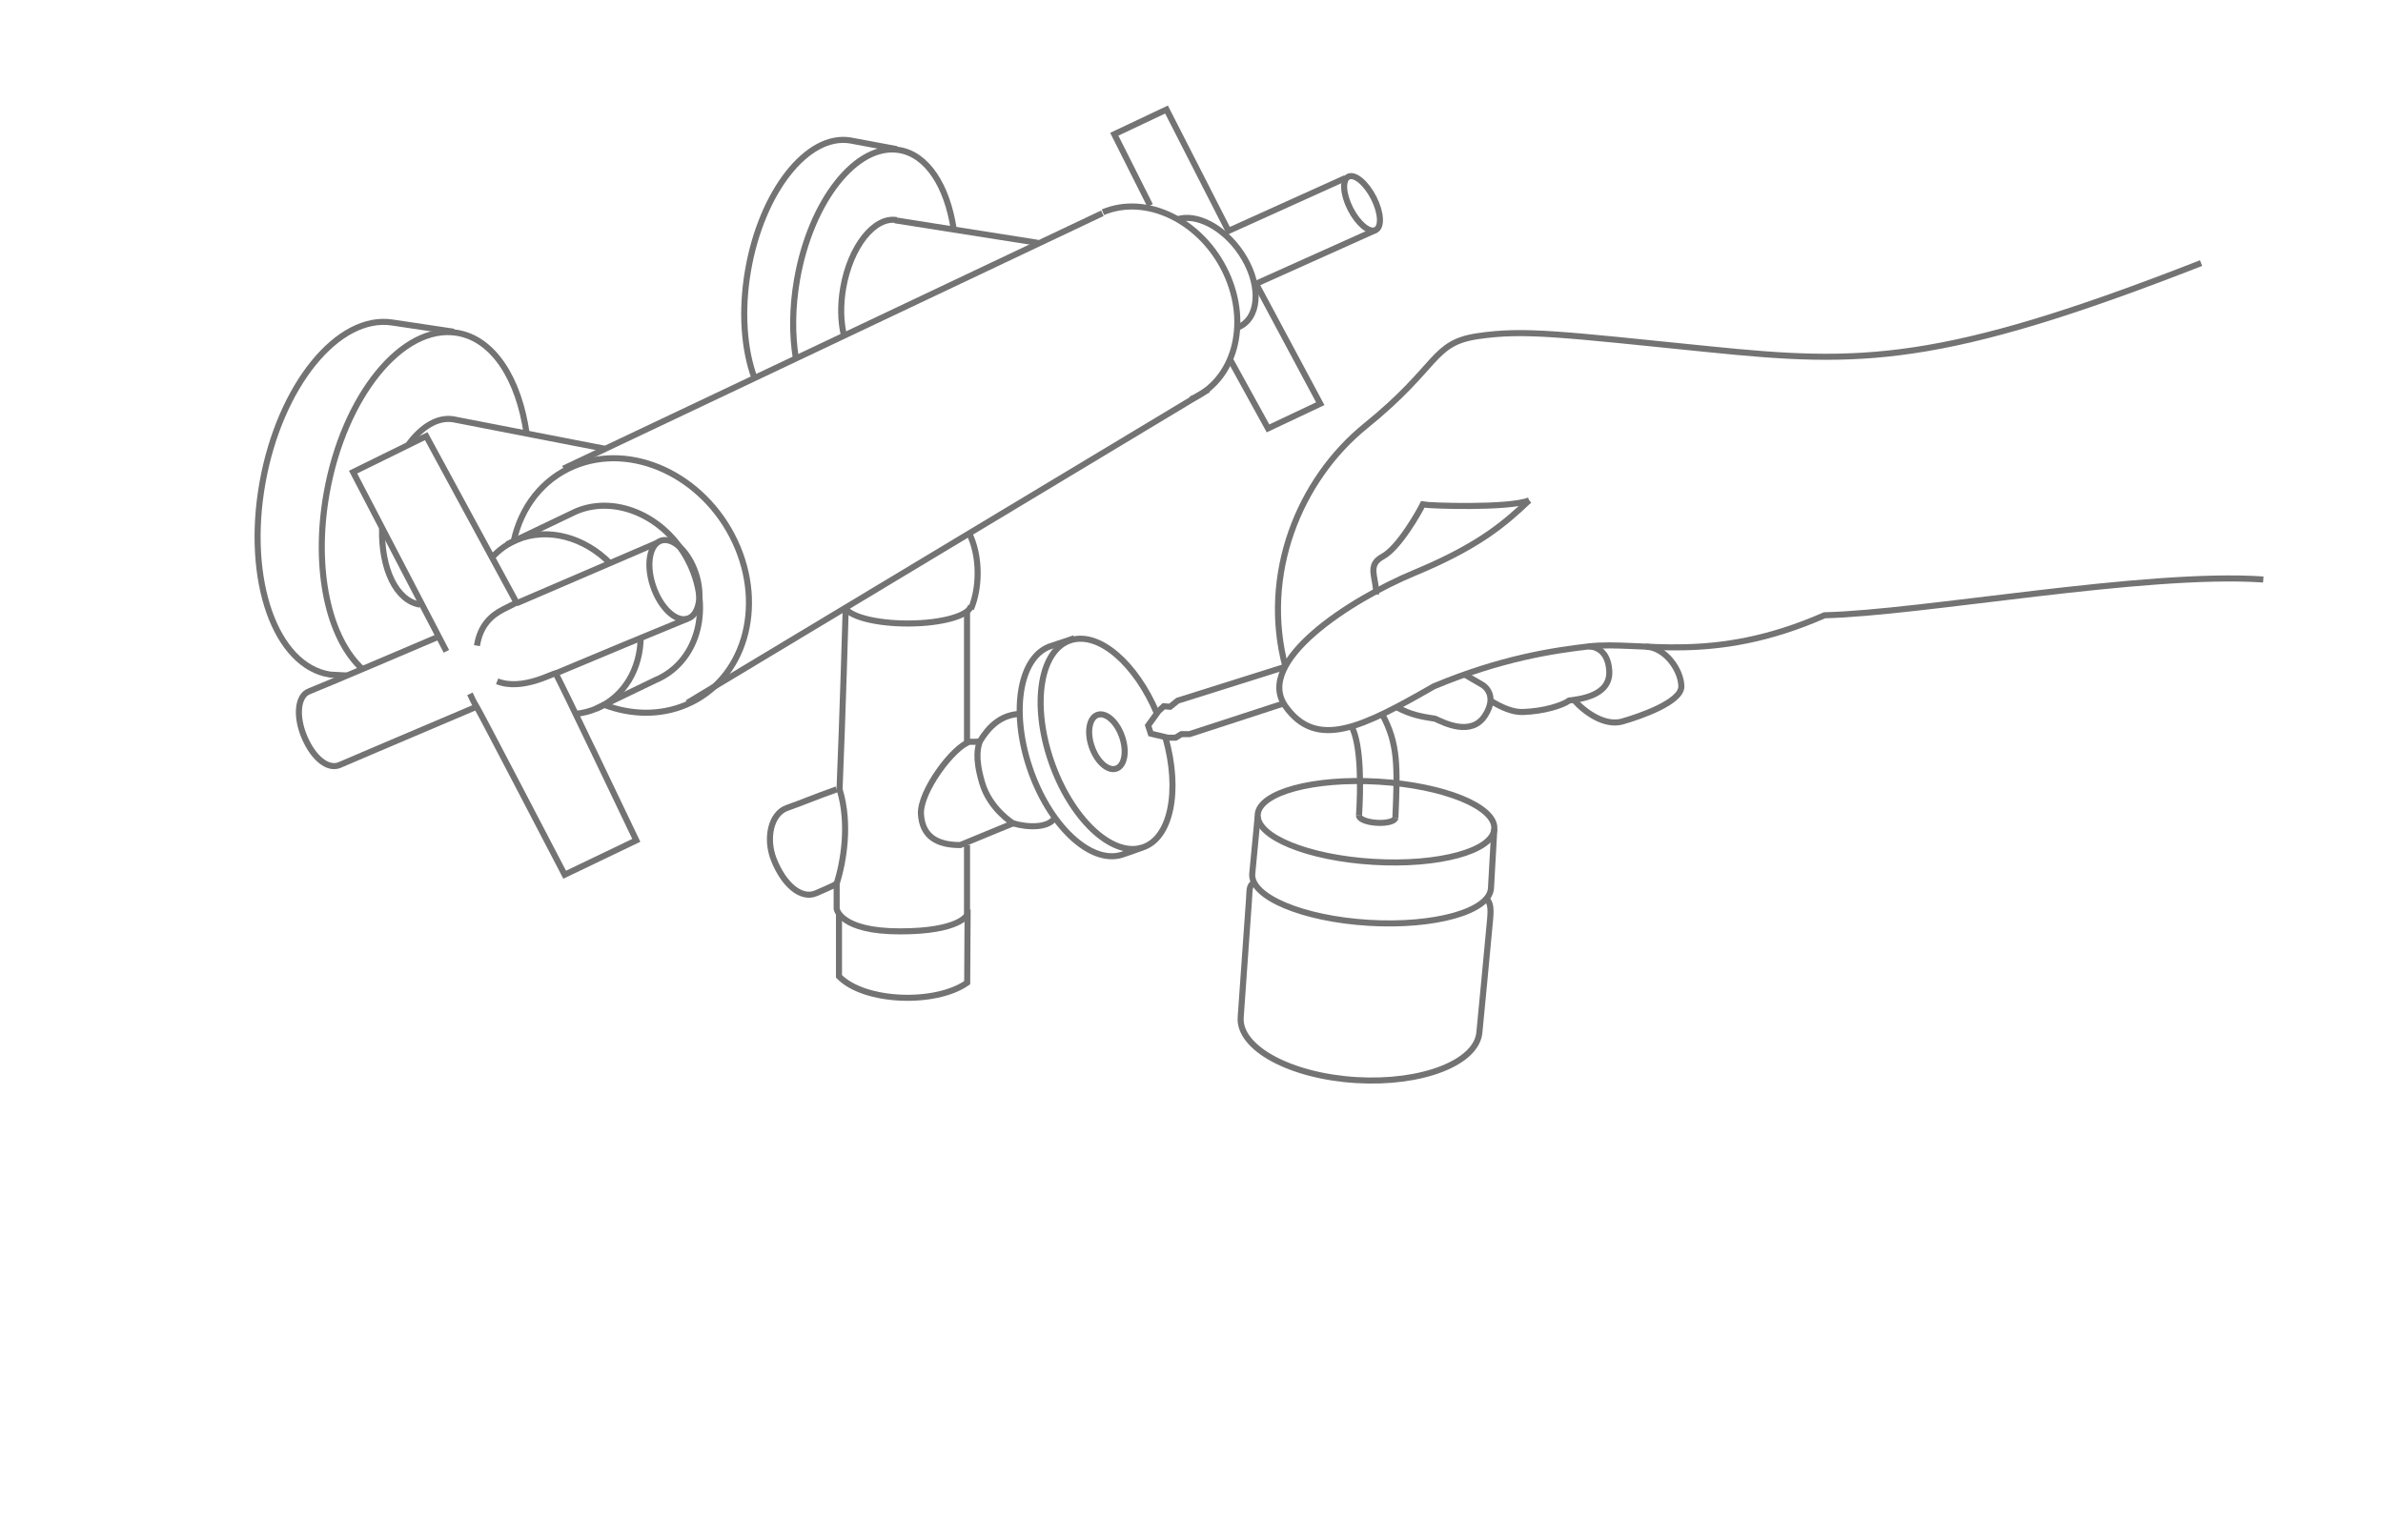 <?xml version="1.0" encoding="UTF-8" standalone="no"?>
<svg xmlns="http://www.w3.org/2000/svg" xmlns:xlink="http://www.w3.org/1999/xlink" xmlns:serif="http://www.serif.com/" width="100%" height="100%" viewBox="0 0 393 254" version="1.1" xml:space="preserve" style="fill-rule:evenodd;clip-rule:evenodd;">
    <g id="Layer1">
        <rect id="Elixator" x="-715.852" y="-5006.67" width="1920" height="8692" style="fill:none;"></rect>
        <g>
            <g>
                <path d="M113.368,115.933L199.272,64.264" style="fill:none;stroke:rgb(115,115,115);stroke-width:1px;"></path>
                <path d="M92.936,77.297L181.796,35.176" style="fill:none;stroke:rgb(115,115,115);stroke-width:1px;"></path>
                <path d="M114.743,94.566C115.93,98.129 115.32,101.486 113.375,102.062C111.434,102.644 108.895,100.229 107.705,96.668C106.512,93.105 107.128,89.749 109.069,89.169C111.012,88.588 113.553,91.004 114.743,94.566Z" style="fill:none;stroke:rgb(115,115,115);stroke-width:1px;"></path>
                <path d="M85.181,99.519C91.652,96.746 99.304,93.455 108.356,89.553" style="fill:none;stroke:rgb(115,115,115);stroke-width:1px;"></path>
                <path d="M78.526,116.61C65.872,121.966 55.936,126.224 55.936,126.224C54.045,126.946 51.701,125.086 50.219,121.627C48.739,118.165 49.069,114.771 50.962,114.049C50.962,114.049 54.357,112.697 72.497,104.952" style="fill:none;stroke:rgb(115,115,115);stroke-width:1px;"></path>
                <path d="M113.375,102.063C106.829,104.735 99.173,107.924 91.626,111.091" style="fill:none;stroke:rgb(115,115,115);stroke-width:1px;"></path>
                <path d="M159.962,122.354C157.269,123.087 151.656,130.596 151.882,134.308C152.114,138.016 154.577,139.399 158.365,139.399C163.749,137.154 167.079,135.815 167.079,135.815C167.079,135.815 163.248,133.489 161.971,129.127C160.693,124.769 161.33,123.217 161.56,122.354C160.693,122.396 159.962,122.354 159.962,122.354Z" style="fill:none;stroke:rgb(115,115,115);stroke-width:1px;"></path>
                <path d="M159.48,100.919L159.48,122.354" style="fill:none;stroke:rgb(115,115,115);stroke-width:1px;"></path>
                <path d="M159.48,139.399L159.48,150.928C159.48,150.928 158.289,153.637 148.413,153.637C138.537,153.637 137.981,149.925 137.981,149.925L137.981,145.78C139.083,142.267 140.231,135.957 138.458,130.203C138.961,118.221 139.471,100.488 139.471,100.488" style="fill:none;stroke:rgb(115,115,115);stroke-width:1px;"></path>
                <path d="M137.982,130.21C133.618,131.77 132.541,132.312 129.817,133.264C127.091,134.211 126.275,138.352 127.596,141.736C129.244,145.955 132.111,148.378 134.55,147.358C136.986,146.343 137.982,145.78 137.982,145.78" style="fill:none;stroke:rgb(115,115,115);stroke-width:1px;"></path>
                <path d="M160.135,99.786C160.135,101.479 155.466,102.851 149.705,102.851C144.508,102.851 140.197,101.731 139.406,100.271" style="fill:none;stroke:rgb(115,115,115);stroke-width:1px;"></path>
                <path d="M159.838,87.989C160.704,89.731 161.233,92.026 161.233,94.538C161.233,96.747 160.825,98.785 160.135,100.43" style="fill:none;stroke:rgb(115,115,115);stroke-width:1px;"></path>
                <path d="M161.56,122.354C163.15,119.714 165.06,118.085 167.767,117.793" style="fill:none;stroke:rgb(115,115,115);stroke-width:1px;"></path>
                <path d="M167.08,135.814C169.488,136.528 173.14,136.674 174.082,134.682" style="fill:none;stroke:rgb(115,115,115);stroke-width:1px;"></path>
                <path d="M185.074,121.598C185.899,124.061 185.436,126.391 184.038,126.806C182.647,127.224 180.85,125.568 180.028,123.105C179.207,120.648 179.67,118.317 181.065,117.901C182.459,117.483 184.256,119.139 185.074,121.598Z" style="fill:none;stroke:rgb(115,115,115);stroke-width:1px;"></path>
                <path d="M188.427,139.712C188.427,139.887 184.957,141.017 184.957,141.017C179.761,142.565 172.97,136.102 169.79,126.583C166.609,117.059 168.245,108.08 173.44,106.531L177.164,105.284" style="fill:none;stroke:rgb(115,115,115);stroke-width:1px;"></path>
                <path d="M99.727,116.297C104.116,117.942 108.856,118.061 113.13,116.264C122.694,112.249 126.307,100.182 121.202,89.307C116.095,78.437 104.203,72.882 94.635,76.897C89.397,79.095 85.941,83.714 84.73,89.225" style="fill:none;stroke:rgb(115,115,115);stroke-width:1px;"></path>
                <path d="M196.382,65.867C203.586,62.842 206.179,53.482 202.178,44.96C198.176,36.44 189.091,31.988 181.889,35.012" style="fill:none;stroke:rgb(115,115,115);stroke-width:1px;"></path>
                <path d="M94.978,117.754C96.113,117.634 97.236,117.351 98.314,116.898C102.96,114.95 105.621,110.311 105.661,105.108" style="fill:none;stroke:rgb(115,115,115);stroke-width:1px;"></path>
                <path d="M100.638,92.945C96.425,88.638 90.359,86.905 85.234,89.058C83.625,89.735 82.254,90.732 81.144,91.966" style="fill:none;stroke:rgb(115,115,115);stroke-width:1px;"></path>
                <path d="M98.313,116.899L108.099,112.185C114.863,109.345 117.418,100.809 113.808,93.124C110.194,85.435 101.784,81.505 95.02,84.344L83.606,89.802" style="fill:none;stroke:rgb(115,115,115);stroke-width:1px;"></path>
                <path d="M78.662,106.506C79.185,103.189 80.998,101.504 83.094,100.457L85.185,99.408L70.292,71.946L58.23,77.878L73.617,107.436" style="fill:none;stroke:rgb(115,115,115);stroke-width:1px;"></path>
                <path d="M77.498,114.455C77.87,115.224 78.078,115.759 78.632,116.627C79.186,117.501 93.125,144.293 93.125,144.293L104.939,138.622C104.939,138.622 91.9,111.266 91.624,111.091C91.346,110.917 86.139,114.041 81.985,112.38" style="fill:none;stroke:rgb(115,115,115);stroke-width:1px;"></path>
                <path d="M194.061,36.213C197.215,35.114 201.755,37.409 204.672,41.738C207.852,46.467 207.887,51.83 204.751,53.714C204.514,53.857 204.265,53.977 204.005,54.07" style="fill:none;stroke:rgb(115,115,115);stroke-width:1px;"></path>
                <path d="M59.79,110.386C54.217,105.358 51.629,93.926 53.871,81.333C56.723,65.3 66.337,53.465 75.339,54.897C81.361,55.854 85.584,62.507 86.865,71.603" style="fill:none;stroke:rgb(115,115,115);stroke-width:1px;"></path>
                <path d="M57.266,111.437L54.416,111.276C45.414,109.844 40.429,95.681 43.286,79.648C46.141,63.615 55.755,51.779 64.758,53.211L74.844,54.722" style="fill:none;stroke:rgb(115,115,115);stroke-width:1px;"></path>
                <path d="M131.244,59.044C130.623,55.206 130.64,50.782 131.437,46.163C133.679,33.176 141.23,23.585 148.3,24.747C152.926,25.509 156.206,30.686 157.286,37.823" style="fill:none;stroke:rgb(115,115,115);stroke-width:1px;"></path>
                <path d="M124.446,62.407C122.702,57.705 122.201,51.351 123.368,44.588C125.612,31.598 133.159,22.01 140.232,23.168L147.911,24.604" style="fill:none;stroke:rgb(115,115,115);stroke-width:1px;"></path>
                <path d="M139.15,55.2C138.641,52.987 138.573,50.303 139.059,47.489C140.232,40.702 144.174,35.693 147.867,36.302" style="fill:none;stroke:rgb(115,115,115);stroke-width:1px;"></path>
                <path d="M171.21,40.064L147.583,36.337" style="fill:none;stroke:rgb(115,115,115);stroke-width:1px;"></path>
                <path d="M69.294,99.747C65.337,99.116 62.854,93.825 63.012,87.183" style="fill:none;stroke:rgb(115,115,115);stroke-width:1px;"></path>
                <path d="M99.832,74.04L74.739,69.162C72.142,68.75 69.449,70.434 67.298,73.427" style="fill:none;stroke:rgb(115,115,115);stroke-width:1px;"></path>
                <path d="M226.562,32.671C227.795,35.108 227.922,37.474 226.852,37.958C225.783,38.439 223.917,36.858 222.688,34.421C221.457,31.987 221.328,29.617 222.399,29.136C223.467,28.652 225.333,30.238 226.562,32.671Z" style="fill:none;stroke:rgb(115,115,115);stroke-width:1px;"></path>
                <path d="M202.841,59.261L209.119,70.666L217.734,66.595L207.147,46.809L226.852,37.958" style="fill:none;stroke:rgb(115,115,115);stroke-width:1px;"></path>
                <path d="M189.671,33.897L183.765,22.143L192.38,18.07L202.596,38.087L221.916,29.358" style="fill:none;stroke:rgb(115,115,115);stroke-width:1px;"></path>
                <path d="M362.999,43.399C319.83,60.295 306.74,60.131 281.971,57.619C257.202,55.111 251.421,54.33 243.752,55.446C236.089,56.561 237.426,60.374 225.236,70.235C214.206,79.158 207.955,94.813 211.993,109.98" style="fill:none;stroke:rgb(115,115,115);stroke-width:1px;"></path>
                <path d="M211.993,109.98L194.216,115.584L192.976,116.585L191.917,116.503L191.031,117.34L189.35,119.681L189.792,121.022L192.621,121.691L193.861,121.691L194.834,121.104L196.163,121.104L211.553,116.087" style="fill:none;stroke:rgb(115,115,115);stroke-width:1px;"></path>
                <path d="M226.946,98.047C227.064,95.371 225.31,93.266 228.021,91.816C230.738,90.366 234.166,84.22 234.637,83.215C235.7,83.435 248.769,83.884 252.186,82.545" style="fill:none;stroke:rgb(115,115,115);stroke-width:1px;"></path>
                <path d="M252.186,82.545C248.293,86.226 244.05,90.017 233.315,94.477C222.583,98.937 206.835,109.199 211.994,116.503C217.157,123.807 224.803,119.905 236.48,113.212C247.6,108.569 256.199,107.307 261.976,106.634C270.587,105.629 282.147,109.733 300.899,101.493C317.001,101.116 353.801,94.256 373.261,95.592" style="fill:none;stroke:rgb(115,115,115);stroke-width:1px;"></path>
                <path d="M245.818,115.581C247.581,116.684 249.48,117.505 251.128,117.45C254.666,117.341 257.73,116.336 258.793,115.555C260.442,115.334 265.634,114.833 265.397,110.65C265.16,106.463 261.976,106.635 261.976,106.635" style="fill:none;stroke:rgb(115,115,115);stroke-width:1px;"></path>
                <path d="M259.568,115.452C261.272,117.422 264.633,119.849 267.55,119.015C270.469,118.178 277.284,115.834 277.284,113.243C277.284,110.649 274.735,106.82 271.445,106.672" style="fill:none;stroke:rgb(115,115,115);stroke-width:1px;"></path>
                <path d="M222.903,119.824C224.557,123.027 224.391,130.268 224.128,134.533" style="fill:none;stroke:rgb(115,115,115);stroke-width:1px;"></path>
                <path d="M227.953,117.822C230.571,122.692 230.492,126.344 230.127,134.894" style="fill:none;stroke:rgb(115,115,115);stroke-width:1px;"></path>
                <path d="M246.44,136.734C246.195,140.386 237.26,142.819 226.482,142.168C215.709,141.519 207.174,138.031 207.419,134.379C207.667,130.723 216.602,128.289 227.376,128.942C238.153,129.59 246.689,133.078 246.44,136.734Z" style="fill:none;stroke:rgb(115,115,115);stroke-width:1px;"></path>
                <path d="M230.127,134.895C230.088,135.459 228.719,135.829 227.059,135.729C225.402,135.629 224.09,135.094 224.129,134.532" style="fill:none;stroke:rgb(115,115,115);stroke-width:1px;"></path>
                <path d="M245.128,148.246C245.788,148.901 245.908,149.71 245.757,151.52C245.611,153.337 243.986,170.204 243.986,170.204C243.643,175.261 234.555,178.823 223.68,178.167C212.808,177.512 204.272,172.884 204.612,167.827L205.972,148.552C206.115,146.923 205.901,146.082 206.827,145.588" style="fill:none;stroke:rgb(115,115,115);stroke-width:1px;"></path>
                <path d="M207.419,134.664L206.515,144.166C206.258,147.96 214.865,151.571 225.737,152.226C236.608,152.88 245.63,150.337 245.887,146.543L246.44,136.734" style="fill:none;stroke:rgb(115,115,115);stroke-width:1px;"></path>
                <path d="M241.537,111.262L244.479,112.973C244.479,112.973 247.167,114.493 244.917,118.017C242.672,121.542 238.161,119.243 236.691,118.563C234.381,118.203 232.708,117.928 230.305,116.642" style="fill:none;stroke:rgb(115,115,115);stroke-width:1px;"></path>
                <path d="M192.203,121.67C194.69,130.446 193.096,138.372 188.356,139.822C183.299,141.373 176.572,134.963 173.336,125.51C170.099,116.058 171.573,107.14 176.63,105.591C181.279,104.168 187.335,109.464 190.797,117.669" style="fill:none;stroke:rgb(115,115,115);stroke-width:1px;"></path>
            </g>
        </g>
        <g transform="matrix(1,0,0,1,-4.377,6.868)">
            <path d="M163.955,143.162L163.884,155.238C158.617,158.929 146.859,158.465 142.74,154.188L142.74,143.906" style="fill:none;stroke:rgb(115,115,115);stroke-width:1px;"></path>
        </g>
    </g>
</svg>
